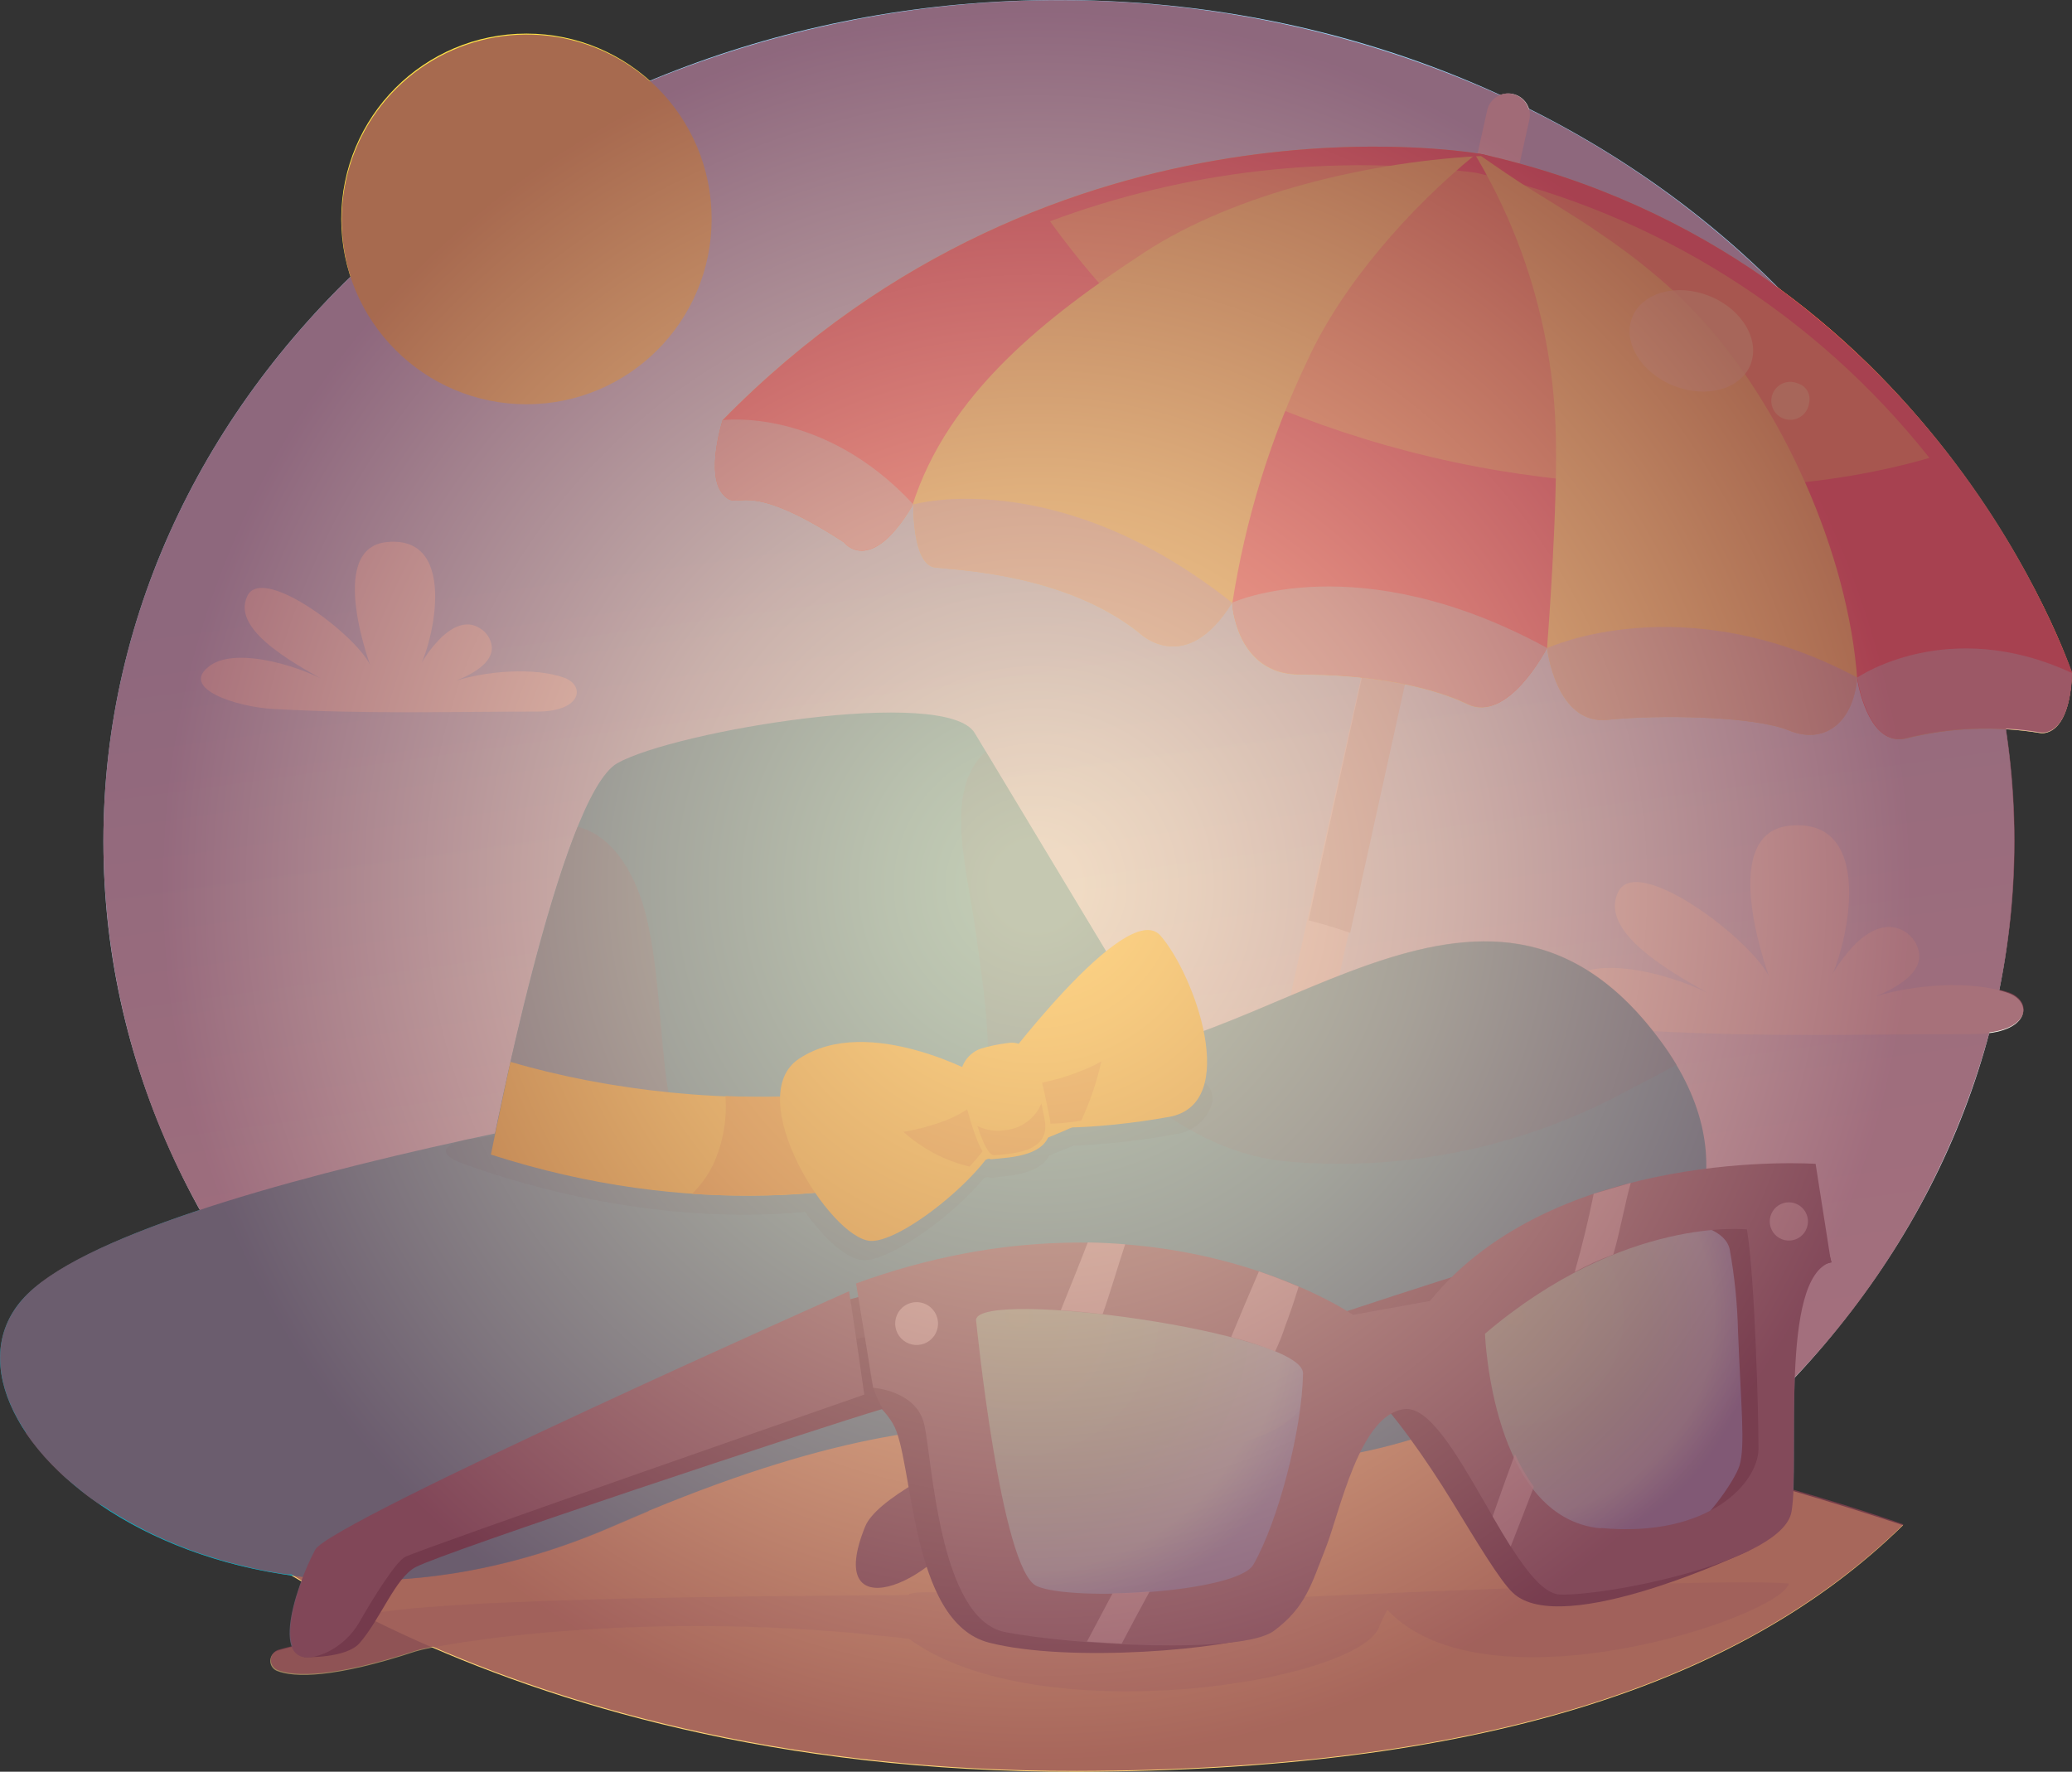<svg xmlns="http://www.w3.org/2000/svg" width="621" height="531" viewBox="0 0 621 531" fill="none"><rect x="0" y="0" width="621" height="531" fill="#333333" stroke="none"/><g clip-path="url(#clip0_2_2355)"><path d="M317.337 504.219C475.48 504.219 603.68 391.346 603.68 252.11C603.68 112.873 475.48 0 317.337 0C159.194 0 30.994 112.873 30.994 252.11C30.994 391.346 159.194 504.219 317.337 504.219Z" fill="url(#paint0_linear_2_2355)"></path><path d="M570.361 457.118C483.701 428.503 393.538 411.885 302.378 407.724C175.624 402.271 53.485 448.087 53.485 448.087C53.485 448.087 142.477 531.452 322.787 531C442.252 530.757 521.387 505.192 570.361 457.118Z" fill="#FFD677"></path><path d="M453.463 28.17C452.633 27.981 451.774 27.957 450.936 28.101C450.097 28.244 449.295 28.553 448.575 29.008C447.856 29.463 447.234 30.056 446.744 30.753C446.255 31.45 445.908 32.237 445.723 33.068L347.707 474.208H360.966L458.357 35.916C458.546 35.086 458.57 34.226 458.426 33.387C458.283 32.547 457.975 31.744 457.52 31.025C457.065 30.305 456.472 29.682 455.776 29.192C455.08 28.702 454.294 28.355 453.463 28.17Z" fill="#E8E6E6"></path><g style="mix-blend-mode:multiply"><path d="M404.663 279.585L433.367 149.362C428.858 148.274 424.722 145.995 421.393 142.762L392.203 275.834C396.333 276.876 400.568 278.161 404.663 279.585Z" fill="#C8C3C3"></path></g><path d="M444.265 46.233C444.265 46.233 317.684 22.821 216.579 125.916C216.579 125.916 211.408 141.929 216.579 148.042C221.751 154.156 221.438 142.068 252.919 162.527C252.919 162.527 260.798 172.947 273.744 151.168C273.744 151.168 273.292 169.3 280.304 170.099C287.315 170.898 319.246 172.079 341.286 189.551C341.286 189.551 355.169 203.445 369.261 180.659C369.261 180.659 370.267 202.299 389.739 202.195C409.21 202.09 427.918 205.321 439.892 211.087C451.866 216.853 463.667 194.24 463.667 194.24C463.667 194.24 466.305 217.374 481.82 215.741C497.334 214.109 525.864 214.665 536.103 218.902C546.342 223.14 555.366 217.2 556.616 203.063C556.616 203.063 559.636 223.904 571.055 221.369C584.278 218.056 598.039 217.488 611.49 219.701C611.49 219.701 620.236 221.542 620.965 201.708C621 201.708 579.628 76.835 444.265 46.233Z" fill="#FFDB46"></path><path d="M621 201.708C621 201.708 579.628 76.835 444.265 46.233L442.808 46.024C448.292 49.811 453.914 53.77 460.405 57.765C477.585 68.186 494.037 78.884 508.059 93.612C534.021 120.844 554.082 166.278 556.651 203.862C557.345 207.613 560.85 223.522 570.95 221.23C584.174 217.917 597.935 217.349 611.386 219.562C611.386 219.562 620.271 221.542 621 201.708Z" fill="#FF3E4A"></path><path d="M442.113 46.372C422.364 62.524 402.268 85.31 391.89 107.958C380.845 131.037 373.244 155.614 369.33 180.902C369.573 183.716 371.794 202.16 389.773 202.056C409.245 202.056 427.952 205.182 439.927 210.948C451.901 216.714 463.146 195.109 463.667 194.171C463.667 194.171 467.138 150.474 466.201 127.583C465.099 98.92 456.816 70.994 442.113 46.372Z" fill="#FF3E4A"></path><path d="M342.813 75.758C370.024 57.904 411.084 48.143 446.001 46.65L444.369 46.233C444.369 46.233 317.684 22.821 216.579 125.916C216.579 125.916 211.408 141.929 216.579 148.042C221.751 154.156 221.438 142.068 252.919 162.527C252.919 162.527 260.693 172.947 273.397 151.62C284.121 117.753 313.832 94.793 342.813 75.758Z" fill="#FF3E4A"></path><g style="mix-blend-mode:multiply" opacity="0.75"><g style="mix-blend-mode:multiply"><path d="M621 201.708C583.689 184.341 556.651 203.063 556.651 203.063C556.651 203.063 559.67 223.904 571.089 221.369C584.313 218.056 598.074 217.488 611.525 219.701C611.525 219.701 620.271 221.542 621 201.708Z" fill="#C7B8BF"></path></g><g style="mix-blend-mode:multiply"><path d="M273.778 151.169C273.778 151.169 273.327 169.3 280.338 170.099C287.349 170.898 319.281 172.079 341.321 189.551C341.321 189.551 355.204 203.445 369.295 180.659C316.782 138.942 273.778 151.169 273.778 151.169Z" fill="#C7B8BF"></path></g><g style="mix-blend-mode:multiply"><path d="M216.579 125.916C216.579 125.916 211.408 141.929 216.579 148.042C221.751 154.156 221.438 142.068 252.919 162.527C252.919 162.527 260.798 172.948 273.744 151.168C246.602 121.852 216.579 125.916 216.579 125.916Z" fill="#C7B8BF"></path></g><g style="mix-blend-mode:multiply"><path d="M369.295 180.624C369.295 180.624 370.302 202.264 389.773 202.16C409.245 202.056 427.952 205.286 439.927 211.052C451.901 216.818 463.702 194.206 463.702 194.206C407.023 163.256 369.295 180.624 369.295 180.624Z" fill="#C7B8BF"></path></g><g style="mix-blend-mode:multiply"><path d="M463.702 194.24C463.702 194.24 466.34 217.374 481.855 215.742C497.369 214.109 525.899 214.665 536.138 218.903C546.377 223.14 555.401 217.201 556.651 203.063C504.588 175.24 463.702 194.24 463.702 194.24Z" fill="#C7B8BF"></path></g></g><g style="mix-blend-mode:screen" opacity="0.55"><path d="M330.665 86.283C339.997 97.695 351.5 107.14 364.506 114.071C397.41 130.007 432.851 140.047 469.22 143.735C504.102 147.799 543.114 147.452 578.274 137.24C544.057 94.008 496.056 63.834 442.287 51.756C399.208 46.135 355.409 51.131 314.699 66.31C319.676 73.236 325.005 79.903 330.665 86.283Z" fill="#FFDB46"></path></g><g style="mix-blend-mode:screen" opacity="0.75"><path d="M524.65 109.278C521.7 116.711 511.322 119.524 501.534 115.599C491.746 111.674 486.228 102.435 489.213 95.036C492.198 87.637 502.541 84.789 512.328 88.714C522.116 92.639 527.565 101.844 524.65 109.278Z" fill="#FFE782"></path></g><g style="mix-blend-mode:screen" opacity="0.75"><path d="M542.212 120.775C542.077 121.962 541.572 123.077 540.769 123.961C539.966 124.845 538.906 125.455 537.738 125.703C536.57 125.951 535.354 125.825 534.262 125.343C533.169 124.862 532.255 124.048 531.65 123.018C531.045 121.989 530.778 120.794 530.889 119.605C530.999 118.415 531.48 117.29 532.264 116.389C533.048 115.488 534.095 114.856 535.258 114.584C536.42 114.311 537.639 114.411 538.741 114.87C539.971 115.212 541.021 116.019 541.668 117.121C542.316 118.222 542.511 119.532 542.212 120.775Z" fill="#FFE782"></path></g><g style="mix-blend-mode:screen"><path d="M591.671 309.909C558.664 309.909 529.995 310.916 494.315 308.971C481.646 308.277 459.225 301.434 471.373 292.889C481.473 285.733 506.775 293.722 516.736 300.357C505.873 294.035 478.314 280.627 485.048 267.219C491.122 255.062 529.405 284.9 531.036 295.008C531.036 295.008 513.439 249.852 536.381 247.455C564.148 244.746 552.451 288.686 547.453 295.181C549.14 291.752 551.226 288.535 553.666 285.594C557.137 281.252 564.078 274.931 571.02 279.273C572.131 279.994 573.077 280.942 573.795 282.056C574.512 283.17 574.986 284.423 575.185 285.733C575.949 292.333 566.994 296.605 562.031 298.69C572.894 295.216 590.769 293.549 602.049 297.682C609.442 300.392 608.297 309.909 591.671 309.909Z" fill="#FFFFF3"></path></g><path d="M248.094 321.58C248.094 321.58 39.151 352.286 6.594 389.592C-25.962 426.898 66.917 508.422 183.953 457.257C300.99 406.091 331.186 435.651 382.728 437.701C434.269 439.75 550.854 384.729 497.924 312.341C444.994 239.952 377.383 321.094 318.274 317.134C259.166 313.174 248.094 321.58 248.094 321.58Z" fill="#0FB0C4"></path><g style="mix-blend-mode:screen" opacity="0.5"><path d="M387.17 348.222C421.989 350.976 456.86 343.594 487.581 326.964C492.197 324.567 497.265 321.962 502.471 319.079C501.092 316.76 499.598 314.511 497.994 312.341C447.32 242.87 383.075 314.425 325.841 317.134C344.965 330.472 360.966 346.242 387.17 348.222Z" fill="#298D9F"></path></g><g style="mix-blend-mode:multiply" opacity="0.55"><path d="M108.289 416.408C77.607 423.042 37.38 435.547 5.761 426.099C26.17 461.321 98.641 494.562 184.023 457.361L194.435 452.915C163.128 434.991 149.245 407.55 108.289 416.408Z" fill="#0FB0C4"></path></g><g style="mix-blend-mode:multiply" opacity="0.32"><path d="M414.173 379.206C400.741 382.367 336.635 409.114 317.65 415.54C307.237 419.013 296.825 423.702 286.412 427.94C327.368 424.744 351.039 436.45 382.832 437.701C415.249 439.021 473.42 417.658 498.896 383.618C480.744 361.7 446.799 371.669 414.173 379.206Z" fill="#0FB0C4"></path></g><path d="M147.128 345.93C147.128 345.93 167.675 238.493 185.029 228.733C202.383 218.972 283.601 205.529 292.139 219.701C300.677 233.874 352.774 320.434 352.774 320.434C352.774 320.434 266.871 384.417 147.128 345.93Z" fill="#0FB0C4"></path><g style="mix-blend-mode:screen" opacity="0.5"><path d="M288.877 349.369C311.636 343.365 333.233 333.597 352.775 320.469L295.437 225.19C282.56 237.278 289.883 259.925 292.66 280.766C294.951 298.134 298.526 318.176 293.666 335.544C292.345 340.243 290.746 344.86 288.877 349.369Z" fill="#298D9F"></path></g><g style="mix-blend-mode:multiply" opacity="0.55"><path d="M282.698 318.037C276 302.198 271.835 284.83 263.782 269.755C257.674 258.153 239.487 235.853 233.204 260.099C232.302 263.294 231.4 266.49 230.463 269.72C224.493 290.318 220.328 329.639 206.375 357.566C237.034 359.827 267.842 356.196 297.137 346.868C291.271 337.823 286.429 328.153 282.698 318.037Z" fill="#0FB0C4"></path></g><path d="M199.711 323.352C197.663 307.651 197.455 291.326 193.984 275.868C190.999 262.565 183.919 250.477 173.159 247.802C159.658 281.357 147.128 345.93 147.128 345.93C168.271 352.776 190.221 356.816 212.414 357.948C205.719 347.476 201.384 335.67 199.711 323.352Z" fill="#2C97AB"></path><g style="mix-blend-mode:multiply" opacity="0.32"><path d="M333.199 318.906C325.39 310.396 316.817 309.77 304.565 324.29C303.459 323.868 302.265 323.737 301.094 323.908C298.276 324.315 295.492 324.93 292.764 325.749C291.45 326.182 290.254 326.912 289.267 327.881C288.28 328.851 287.529 330.035 287.072 331.341C276.104 326.617 252.364 318.593 235.738 329.083C233.87 330.316 232.341 332 231.292 333.978C230.243 335.957 229.707 338.167 229.734 340.407C224.007 340.407 218.211 340.407 212.38 340.407C196.057 339.846 179.807 337.964 163.788 334.78C160.873 339.747 140.429 341.38 140.429 341.38C135.327 342.491 130.017 344.645 136.959 348.049C150.842 353.328 193.776 367.674 241.326 363.228C247.088 371.391 253.891 377.47 258.681 377.678C266.525 378.06 285.649 364.444 294.916 353.051L296.061 352.703C296.308 352.872 296.596 352.968 296.894 352.981C300.99 352.495 311.472 352.286 314.457 346.312C316.99 345.339 319.385 344.332 321.711 343.359C332.042 342.927 342.329 341.766 352.497 339.886C355.089 339.534 357.516 338.412 359.465 336.666C361.413 334.92 362.795 332.63 363.43 330.091C363.881 316.822 339.794 326.131 333.199 318.906Z" fill="#00798C"></path></g><path d="M152.994 318.246C149.523 334.259 147.128 346.034 147.128 346.034C266.871 384.521 352.774 320.573 352.774 320.573L335.038 291.083C299.879 334.884 211.72 335.544 152.994 318.246Z" fill="#FFCF08"></path><path d="M255.834 337.315C254.354 334.16 253.112 330.897 252.121 327.555C240.587 328.68 228.99 328.993 217.412 328.493C217.955 335.653 216.64 342.832 213.595 349.334C212.014 352.46 209.94 355.31 207.451 357.774C224.21 358.916 241.043 358.299 257.674 355.934C256.432 350.521 255.792 344.988 255.765 339.434C255.765 338.635 255.834 337.975 255.834 337.315Z" fill="#ECA900"></path><path d="M298.491 321.546C298.491 321.546 337.607 268.852 347.776 280.384C357.946 291.916 372.072 330.855 350.38 334.745C328.687 338.635 306.578 339.156 302.76 335.405C298.942 331.654 298.491 321.546 298.491 321.546Z" fill="#FFCF08"></path><path d="M324.07 335.856C326.701 330.169 328.725 324.219 330.11 318.107C328.181 319.192 326.174 320.133 324.105 320.92C316.154 324.118 307.683 325.825 299.115 325.957C299.498 328.915 300.7 331.706 302.586 334.016C304.842 336.204 311.923 337.906 324.07 335.856Z" fill="#ECA900"></path><path d="M294.187 322.657C294.187 322.657 260.312 303.448 239.487 317.308C222.132 328.736 248.754 371.217 260.902 371.912C271.314 372.468 301.614 346.937 300.4 336.621C299.185 326.304 297.206 324.29 294.187 322.657Z" fill="#FFCF08"></path><path d="M290.577 349.647C295.922 343.915 299.636 338.253 299.185 334.537C298.91 331.541 298.317 328.583 297.415 325.714C293.719 330.192 288.94 333.648 283.531 335.752C279.398 337.325 275.12 338.489 270.759 339.226C276.398 344.292 283.209 347.873 290.577 349.647Z" fill="#ECA900"></path><path d="M293.944 314.286C291.783 315.055 289.985 316.601 288.901 318.624C287.816 320.646 287.523 323 288.078 325.228C289.987 333.564 293.77 347.84 297.241 347.424C302.135 346.833 316.955 346.903 314.595 335.127C312.235 323.352 310.222 311.16 301.961 312.619C299.246 312.94 296.563 313.498 293.944 314.286Z" fill="#FFCF08"></path><path d="M301.025 338.74C298.261 339.157 295.436 338.708 292.938 337.454C294.499 342.352 296.408 346.451 298.074 346.242C302.309 345.721 315.081 345.791 313.103 335.613C312.791 333.946 312.444 332.14 312.131 330.681C311.2 332.917 309.67 334.852 307.711 336.274C305.751 337.696 303.437 338.549 301.025 338.74Z" fill="#ECA900"></path><g style="mix-blend-mode:multiply" opacity="0.65"><path d="M381.096 479.071C360.931 480.946 336.6 484.246 316.643 480.564C301.267 477.751 271.869 476.153 272.355 478.029C271.835 478.237 143.379 478.029 112.489 483.447C102.077 487.234 95.343 490.082 94.475 491.228C93.608 492.374 87.534 493.416 83.299 494.702C82.669 494.892 82.111 495.271 81.702 495.787C81.293 496.304 81.051 496.933 81.009 497.591C80.968 498.249 81.128 498.904 81.469 499.467C81.811 500.031 82.316 500.477 82.918 500.746C88.159 502.899 100.272 502.969 124.567 494.945C130.676 492.93 193.429 481.467 272.494 491.193C311.437 519.607 408.516 504.011 413.479 487.199C414.168 485.583 414.945 484.006 415.804 482.475C445.341 513.91 533.327 484.837 536.138 474.59C513.439 472.818 382.901 478.897 381.096 479.071Z" fill="#D8B577"></path></g><path d="M541.101 350.828C541.101 350.828 271.904 426.551 259.305 457.5C246.706 488.449 280.13 475.319 290.542 454.756C300.955 434.193 548.945 378.338 548.945 378.338L541.101 350.828Z" fill="#534359"></path><path d="M524.372 464.655C524.372 464.655 467.936 491.506 453.359 477.299C449.61 473.826 442.461 461.877 435.345 450.24C427.536 437.458 416.291 421.514 410.425 416.894C399.631 408.419 438.573 411.093 443.918 428.704C446.521 437.18 447.077 457.5 463.841 464.655C481.924 472.401 516.424 466.635 524.372 464.655Z" fill="#433349"></path><path d="M300.886 480.391C299.463 474.833 286.343 419.847 284.712 412.518C283.566 407.446 281.241 389.071 274.785 382.333C266.651 386.121 258.084 388.897 249.274 390.6L254.515 416.304C260.029 418.029 264.704 421.743 267.635 426.724C273.883 437.145 272.425 486.122 296.408 492.305C320.392 498.488 368.185 494.354 379.708 489.422V480.634C379.708 480.634 302.309 485.948 300.886 480.391Z" fill="#433349"></path><path d="M359.577 394.42C359.577 394.42 382.38 406.126 382.762 419.673C383.144 433.22 377.695 471.568 359.577 478.723C359.577 478.723 379.326 481.085 381.86 476.361C384.394 471.637 398.659 415.574 396.541 406.508C394.424 397.442 373.183 390.912 359.577 394.42Z" fill="#433349"></path><path d="M259.791 400.812C244.971 401.09 141.783 445.204 127.691 449.858C116.238 453.679 92.046 495.014 91.144 496.647C91.144 496.647 103.708 497.168 107.838 492.374C114.19 485.01 118.494 472.853 124.602 469.657C133.488 465.003 245.179 427.975 264.581 422.243C260.312 415.019 260.624 409.357 259.791 400.812Z" fill="#35233B"></path><path d="M533.362 364.062C533.362 364.062 493.69 344.783 433.437 392.927C433.437 392.927 437.22 480.807 494.731 465.871C528.919 457.014 533.257 439.507 532.529 414.185C531.8 388.863 533.362 364.062 533.362 364.062Z" fill="url(#paint1_radial_2_2355)"></path><path style="mix-blend-mode:screen" opacity="0.75" d="M505.005 401.298C516.493 389.696 520.693 375.559 527.183 362.047C513.821 358.574 479.703 355.934 433.471 392.927C433.966 400.676 435.057 408.375 436.734 415.956C454.296 423.355 495.182 411.232 505.005 401.298Z" fill="url(#paint2_radial_2_2355)"></path><path d="M283.289 393.309C283.289 393.309 323.03 367.118 395.847 403.73C395.847 403.73 405.948 491.159 341.494 486.851C303.315 484.281 295.61 467.782 292.313 442.633C289.015 417.485 283.289 393.309 283.289 393.309Z" fill="url(#paint3_radial_2_2355)"></path><path style="mix-blend-mode:screen" opacity="0.75" d="M322.995 424.536C337.815 431.935 355.447 437.075 372.003 432.386C387.968 427.836 393.314 420.819 396.298 406.474C396.495 405.472 396.797 404.493 397.201 403.556C340.349 376.08 299.532 385.667 287.627 391.051C297.623 403.486 306.821 416.443 322.995 424.536Z" fill="url(#paint4_radial_2_2355)"></path><path d="M484.596 365.278C484.596 365.278 516.181 363.054 518.437 374.552C519.877 382.582 520.701 390.711 520.901 398.867C521.769 421.306 523.122 433.324 521.352 439.229C519.964 443.814 510.315 457.674 503.477 460.591C496.64 463.509 531.626 454.652 532.077 438.639C532.528 422.626 532.494 379.589 531.799 377.4C524.719 354.301 503.755 361.978 484.596 365.278Z" fill="#433349"></path><path d="M548.772 378.268L544.156 348.813C544.156 348.813 466.27 343.429 428.577 389.905L405.531 394.073C405.531 394.073 345.243 352.391 256.563 384.66L261.7 415.922C261.7 415.922 274.472 416.755 276.937 426.62C279.401 436.485 281.206 485.219 301.233 489.144C321.259 493.069 372.28 495.883 381.825 488.762C391.37 481.641 393.001 474.868 397.305 463.995C401.609 453.123 407.44 423.807 420.976 422.313C435.31 420.68 453.567 477.403 467.52 477.89C481.472 478.376 534.333 468.094 536.936 453.054C539.539 438.013 533.118 382.923 548.772 378.268ZM375.647 468.928C370.823 477.299 321.606 480.078 310.777 475.389C299.948 470.699 292.521 395.497 292.521 395.497C293.805 386.119 390.745 399.318 390.537 411.649C390.259 428.253 383.144 455.902 375.647 468.928ZM479.772 458.056C447.077 455.034 445.063 399.735 445.063 399.735C486.713 364.27 523.574 368.473 523.574 368.473C525.968 382.819 527.044 424.05 527.044 434.123C527.044 444.196 512.502 460.973 479.772 457.951V458.056Z" fill="#706375"></path><g style="mix-blend-mode:screen" opacity="0.75"><path d="M337.225 372.919C333.754 372.641 329.867 372.433 326.014 372.364C323.342 379.311 320.669 385.91 317.927 392.684C321.884 392.927 326.118 393.378 330.457 393.865C332.887 387.057 334.9 379.901 337.225 372.919Z" fill="#DDDADE"></path></g><g style="mix-blend-mode:screen" opacity="0.75"><path d="M385.262 397.234C385.505 396.644 385.713 396.018 385.956 395.393C387.136 392.163 388.212 388.898 389.218 385.632C385.747 384.139 381.825 382.576 377.313 381.047C374.49 387.578 371.714 394.143 368.983 400.742C373.476 401.85 377.883 403.278 382.173 405.015C383.422 402.41 384.429 399.839 385.262 397.234Z" fill="#DDDADE"></path></g><g style="mix-blend-mode:screen" opacity="0.75"><path d="M477.655 357.775C476.093 365.59 474.184 373.406 471.962 381.221C475.683 379.196 479.546 377.443 483.52 375.976C485.395 369.793 486.991 360.692 488.761 354.51C485.082 355.586 481.368 356.698 477.655 357.775Z" fill="#DDDADE"></path></g><g style="mix-blend-mode:screen" opacity="0.75"><path d="M447.354 454.478C449.159 457.639 450.999 460.696 452.769 463.509C455.129 457.569 457.385 451.63 459.711 445.62C457.497 442.556 455.601 439.274 454.053 435.825C451.739 442.077 449.506 448.295 447.354 454.478Z" fill="#DDDADE"></path></g><g style="mix-blend-mode:screen" opacity="0.75"><path d="M344.549 476.987C340.835 477.299 337.052 477.473 333.442 477.542C330.874 482.336 328.317 487.152 325.771 491.992C329.242 492.235 332.713 492.444 336.184 492.618C338.926 487.407 341.703 482.197 344.549 476.987Z" fill="#DDDADE"></path></g><path d="M254.481 386.987C254.481 386.987 98.918 456.145 94.475 464.447C88.159 476.257 79.655 502.899 97.426 495.466C101.826 493.492 105.477 490.156 107.838 485.948C111.795 479.001 118.563 468.094 121.444 466.601C125.609 464.412 259.027 417.971 259.027 417.971C259.027 417.971 256.632 400.846 254.481 386.987Z" fill="#66586B"></path><path d="M281.136 396.887C281.095 398.152 280.681 399.378 279.947 400.409C279.212 401.44 278.189 402.23 277.007 402.682C275.825 403.133 274.536 403.225 273.301 402.945C272.067 402.666 270.943 402.027 270.07 401.11C269.197 400.194 268.615 399.039 268.395 397.792C268.176 396.545 268.329 395.261 268.837 394.101C269.344 392.941 270.183 391.956 271.247 391.272C272.312 390.587 273.554 390.232 274.82 390.252C275.67 390.27 276.509 390.456 277.288 390.8C278.067 391.144 278.77 391.638 279.357 392.255C279.944 392.871 280.403 393.598 280.709 394.393C281.014 395.188 281.16 396.035 281.136 396.887Z" fill="#CFCCD1"></path><path d="M541.865 366.25C541.831 367.381 541.462 368.477 540.806 369.399C540.15 370.321 539.236 371.028 538.179 371.431C537.122 371.834 535.969 371.914 534.867 371.662C533.764 371.41 532.761 370.837 531.983 370.016C531.205 369.194 530.688 368.16 530.497 367.044C530.305 365.929 530.448 364.781 530.908 363.747C531.367 362.713 532.122 361.838 533.078 361.232C534.033 360.627 535.146 360.318 536.277 360.345C537.799 360.39 539.241 361.037 540.289 362.144C541.336 363.25 541.902 364.726 541.865 366.25Z" fill="#CFCCD1"></path><g style="mix-blend-mode:screen"><path d="M160.907 213.275C134.078 213.275 110.754 214.074 81.738 212.476C71.325 211.921 53.208 206.363 63.065 199.416C71.291 193.615 91.873 200.11 99.96 205.494C91.144 200.354 68.722 189.447 74.171 178.54C79.135 168.64 110.268 192.92 111.587 201.118C111.587 201.118 97.287 164.298 115.96 162.457C138.486 160.234 129.01 195.977 124.95 201.257C126.309 198.463 128.011 195.849 130.017 193.476C132.932 190.002 138.451 184.792 143.9 188.335C144.833 188.895 145.629 189.656 146.23 190.564C146.83 191.472 147.22 192.502 147.371 193.58C147.996 198.929 140.707 202.403 136.716 204.001C145.532 201.187 160.074 199.833 169.237 203.167C175.381 205.529 174.444 213.275 160.907 213.275Z" fill="#FFFFF3"></path></g><path d="M157.784 121.157C188.435 121.157 213.282 96.29 213.282 65.615C213.282 34.94 188.435 10.073 157.784 10.073C127.133 10.073 102.285 34.94 102.285 65.615C102.285 96.29 127.133 121.157 157.784 121.157Z" fill="#FFE546"></path><path style="mix-blend-mode:overlay" opacity="0.75" d="M532.876 86.248C511.039 64.441 485.8 46.339 458.149 32.651C457.823 31.544 457.207 30.545 456.365 29.757C455.522 28.969 454.485 28.421 453.359 28.17C452.062 27.869 450.704 27.978 449.472 28.483C409.535 10.466 366.341 0.804 322.54 0.087C278.738 -0.63 235.252 7.615 194.748 24.315C185.637 16.243 174.13 11.389 161.995 10.5C149.859 9.61 137.768 12.734 127.579 19.391C117.391 26.048 109.669 35.87 105.601 47.346C101.532 58.823 101.343 71.319 105.062 82.913C59.004 127.653 30.994 187.015 30.994 252.109C31.047 290.807 41 328.846 59.906 362.603C34.882 370.904 14.786 379.97 6.595 389.592C-2.95 400.499 -1.666 415.227 7.775 429.329C7.791 429.41 7.791 429.492 7.775 429.573C10.035 432.837 12.554 435.915 15.306 438.777L15.827 439.298C16.764 440.236 17.701 441.174 18.708 442.112L19.194 442.529C21.241 444.37 23.393 446.002 25.719 447.948L26.101 448.26L29.294 450.518L31.237 451.56C32.279 452.255 33.32 452.949 34.431 453.609L36.305 454.721C38.11 455.798 39.949 456.84 41.858 457.812L44.531 459.202L47.62 460.661L50.778 462.05L53.694 463.266C55.603 464.03 57.581 464.759 59.559 465.454C60.427 465.767 61.295 466.01 62.163 466.288C63.586 466.774 65.043 467.226 66.501 467.643L69.312 468.441L74.553 469.727L76.497 470.178C78.892 470.699 81.287 471.116 83.751 471.533L86.215 471.88H87.361L90.45 473.721C87.777 480.981 85.938 489.04 87.638 493.347C86.215 493.694 84.757 494.041 83.473 494.424C82.843 494.614 82.285 494.992 81.876 495.509C81.466 496.025 81.225 496.655 81.183 497.313C81.142 497.971 81.302 498.625 81.643 499.189C81.984 499.753 82.49 500.199 83.091 500.467C88.332 502.621 100.446 502.691 124.741 494.667C125.505 494.424 127.171 494.007 129.67 493.52C174.27 512.833 238.55 530.896 322.752 530.757C442.391 530.514 521.526 504.948 570.499 456.875C570.499 456.875 558.525 452.533 537.422 446.454C537.804 437.874 537.422 425.057 537.908 412.795C565.67 383.749 585.727 348.212 596.253 309.423C608.54 307.86 608.852 299.905 602.084 297.439C601.182 297.126 600.21 296.883 599.238 296.64C604.588 270.873 605.258 244.352 601.216 218.347C604.706 218.533 608.182 218.915 611.629 219.493C611.629 219.493 620.375 221.334 621.104 201.5C603.193 155.496 572.597 115.529 532.876 86.248Z" fill="url(#paint5_radial_2_2355)"></path></g><defs><linearGradient id="paint0_linear_2_2355" x1="284.121" y1="10.976" x2="352.497" y2="506.532" gradientUnits="userSpaceOnUse"><stop offset="0.29" stop-color="#9DDBFF"></stop><stop offset="0.48" stop-color="#C0E8FF"></stop><stop offset="0.7" stop-color="#E0F3FE"></stop><stop offset="0.88" stop-color="#F4FAFE"></stop><stop offset="1" stop-color="#FBFDFE"></stop></linearGradient><radialGradient id="paint1_radial_2_2355" cx="0" cy="0" r="1" gradientUnits="userSpaceOnUse" gradientTransform="translate(454.109 394.731) rotate(0.961) scale(72.124 72.18)"><stop stop-color="#8AD8B4"></stop><stop offset="0.54" stop-color="#82D5C6"></stop><stop offset="0.82" stop-color="#8DD5E5"></stop><stop offset="1" stop-color="#669FE0"></stop></radialGradient><radialGradient id="paint2_radial_2_2355" cx="0" cy="0" r="1" gradientUnits="userSpaceOnUse" gradientTransform="translate(454.109 394.731) rotate(0.961) scale(72.124 72.18)"><stop stop-color="#8AD8B4"></stop><stop offset="0.54" stop-color="#82D5C6"></stop><stop offset="0.82" stop-color="#8DD5E5"></stop><stop offset="1" stop-color="#669FE0"></stop></radialGradient><radialGradient id="paint3_radial_2_2355" cx="0" cy="0" r="1" gradientUnits="userSpaceOnUse" gradientTransform="translate(305.367 394.495) rotate(0.961) scale(93.018 93.091)"><stop stop-color="#8AD8B4"></stop><stop offset="0.54" stop-color="#82D5C6"></stop><stop offset="0.82" stop-color="#8DD5E5"></stop><stop offset="1" stop-color="#669FE0"></stop></radialGradient><radialGradient id="paint4_radial_2_2355" cx="0" cy="0" r="1" gradientUnits="userSpaceOnUse" gradientTransform="translate(306.156 395.029) rotate(0.961) scale(96.385 96.46)"><stop stop-color="#8AD8B4"></stop><stop offset="0.54" stop-color="#82D5C6"></stop><stop offset="0.82" stop-color="#8DD5E5"></stop><stop offset="1" stop-color="#669FE0"></stop></radialGradient><radialGradient id="paint5_radial_2_2355" cx="0" cy="0" r="1" gradientUnits="userSpaceOnUse" gradientTransform="translate(310.535 265.483) scale(288.773 288.999)"><stop offset="0.04" stop-color="#FED6B0"></stop><stop offset="0.16" stop-color="#F2C7A7"></stop><stop offset="0.41" stop-color="#D4A08E"></stop><stop offset="0.74" stop-color="#A36166"></stop><stop offset="0.9" stop-color="#8A4152"></stop></radialGradient><clipPath id="clip0_2_2355"><rect width="621" height="531" fill="white"></rect></clipPath></defs></svg>